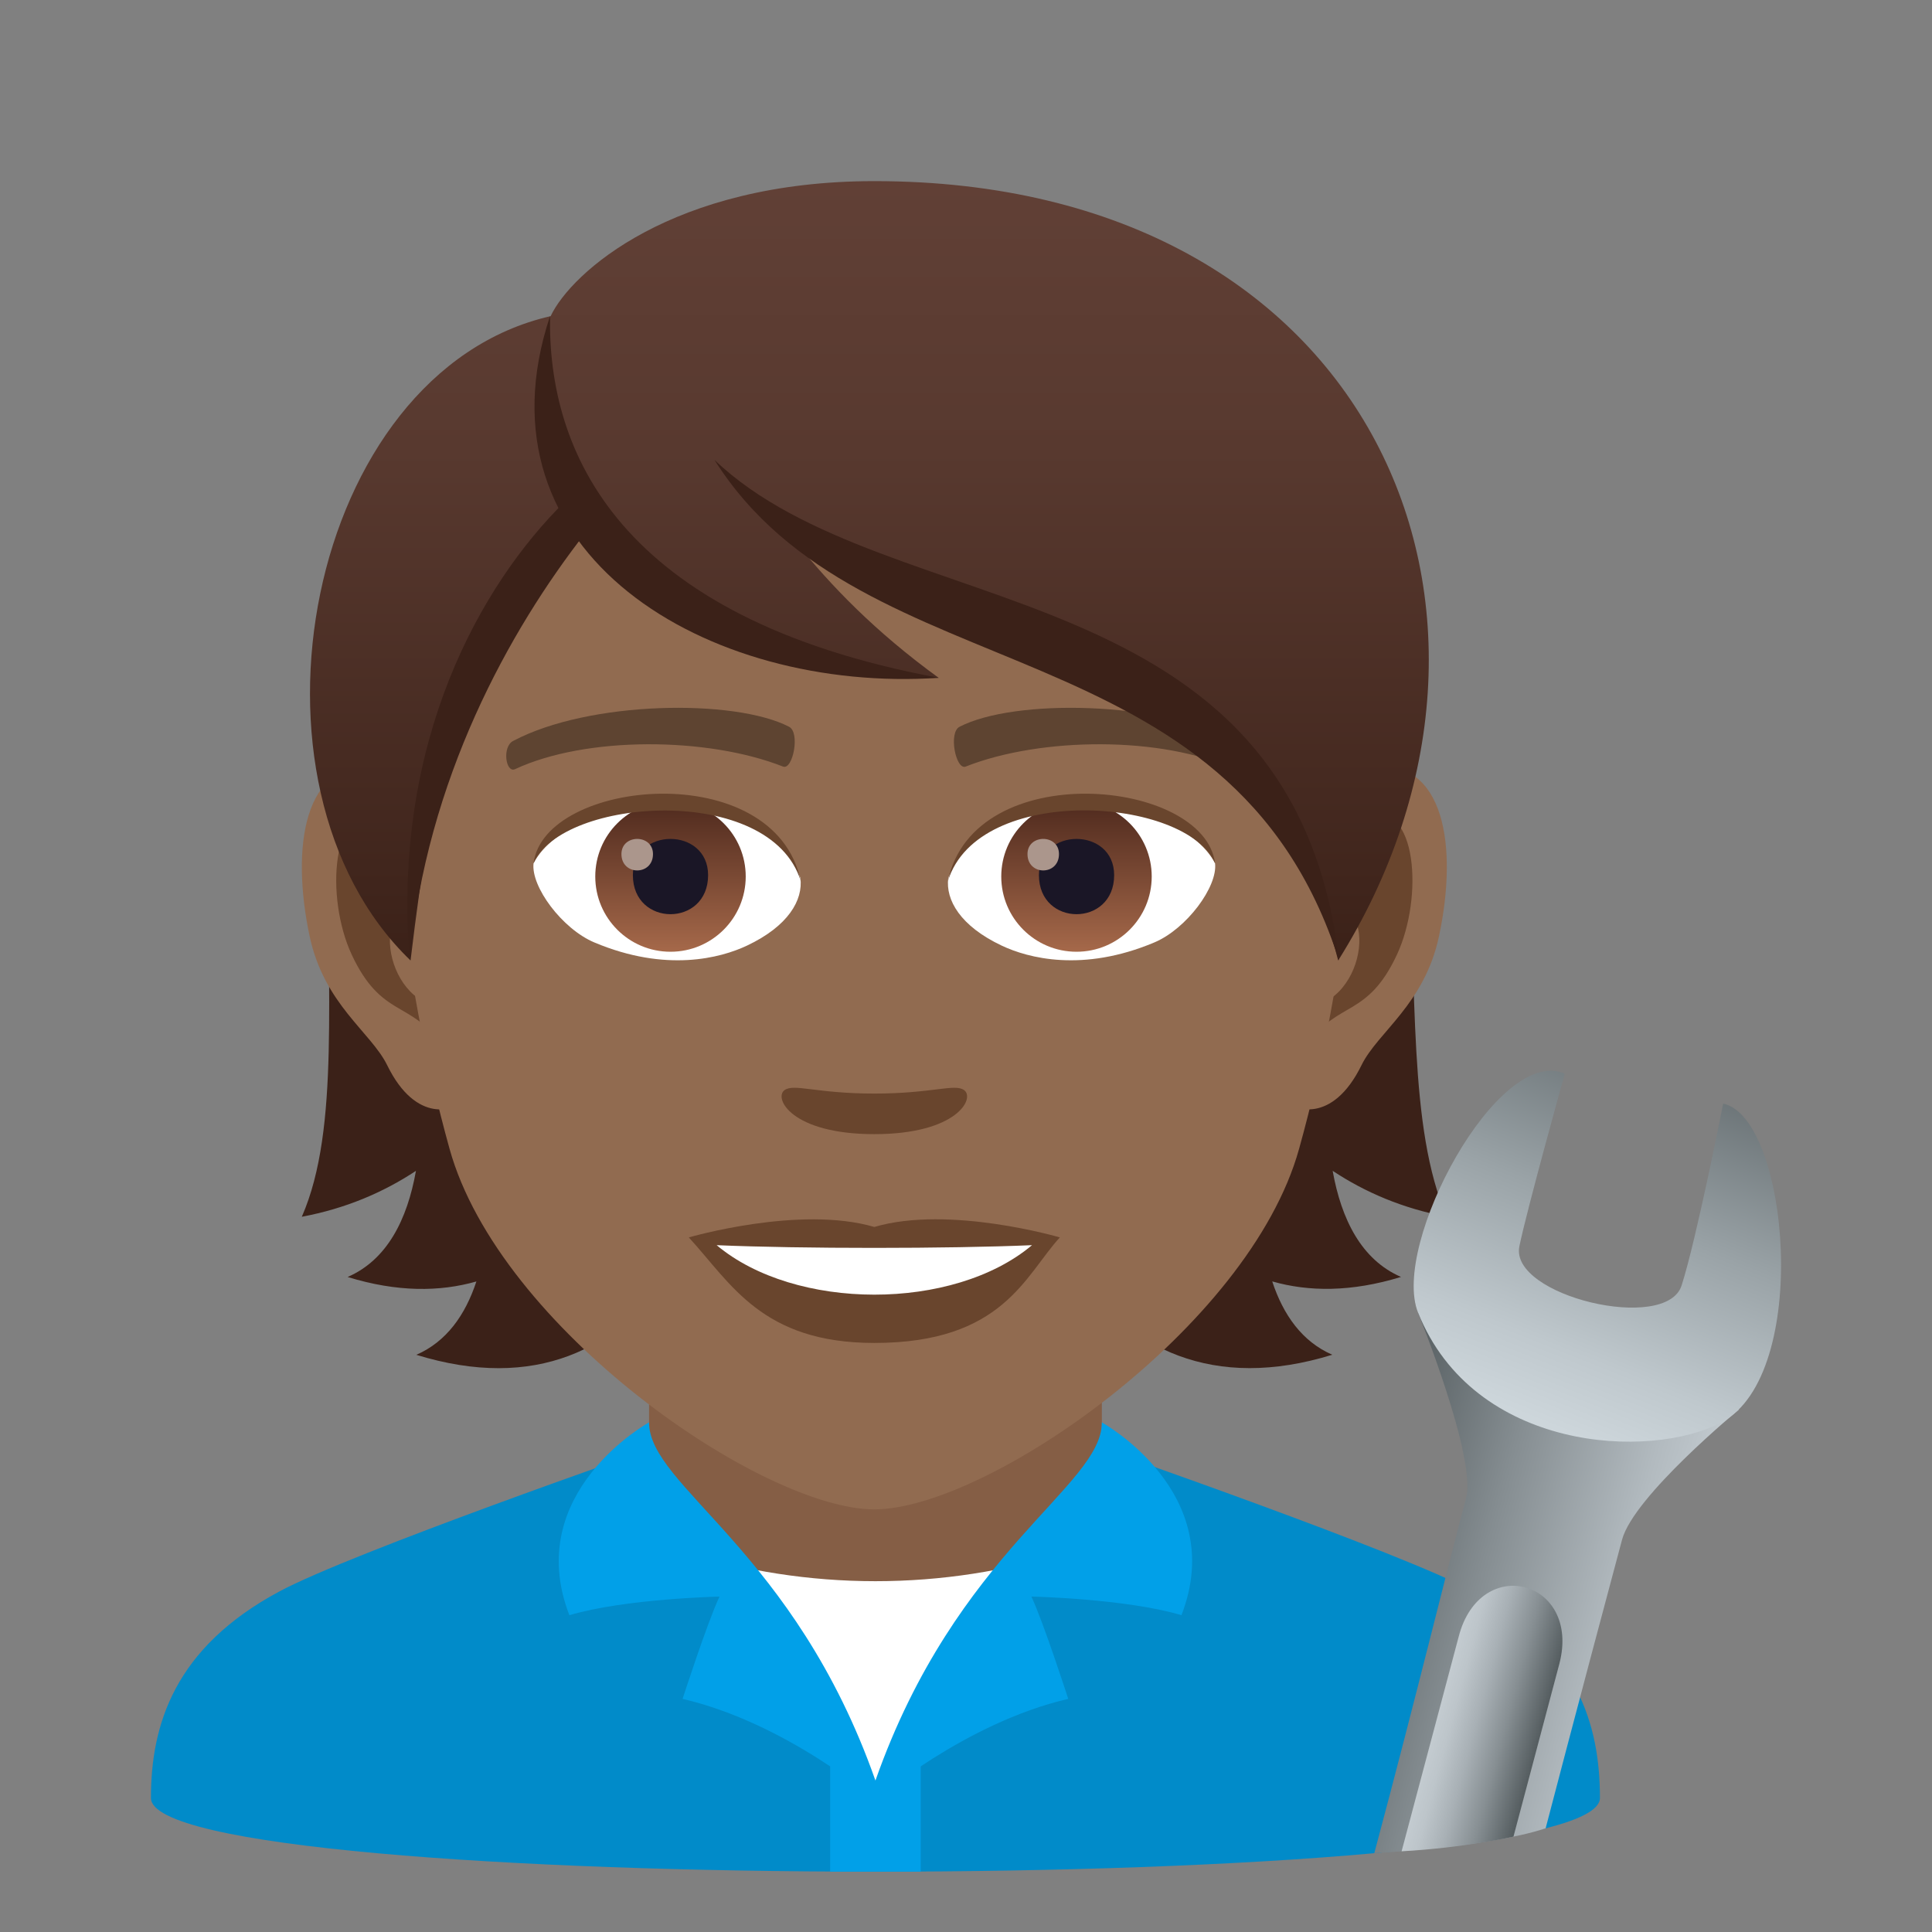 <?xml version="1.0" encoding="utf-8"?>
<!-- Generator: Adobe Illustrator 15.0.0, SVG Export Plug-In . SVG Version: 6.00 Build 0)  -->
<!DOCTYPE svg PUBLIC "-//W3C//DTD SVG 1.1//EN" "http://www.w3.org/Graphics/SVG/1.1/DTD/svg11.dtd">
<svg version="1.1" id="Layer_1" xmlns:x="http://ns.adobe.com/Extensibility/1.0/" xmlns:i="http://ns.adobe.com/AdobeIllustrator/10.0/" xmlns:graph="http://ns.adobe.com/Graphs/1.0/"
	 xmlns="http://www.w3.org/2000/svg" xmlns:xlink="http://www.w3.org/1999/xlink" xmlns:a="http://ns.adobe.com/AdobeSVGViewerExtensions/3.0/"
	 x="0px" y="0px" width="64px" height="64px" viewBox="0 0 64 64" enable-background="new 0 0 64 64" xml:space="preserve">
<rect x="0" y="0" width="64" height="64" fill="#808080" stroke="none"/>
<path fill="#018BC9" d="M9.254,52.719C11.656,51.43,21.5,48.01,21.5,48.01l15-0.029c0,0,9.913,3.441,12.301,4.734
	c3.47,1.873,4.199,4.43,4.199,6.846c0,3.254-48,3.254-48,0C5,57.141,5.774,54.584,9.254,52.719z"/>
<polygon fill="#855E45" points="21.5,49.947 29,54.779 36.5,49.947 36.5,41.912 21.5,41.912 "/>
<rect x="27.5" y="54.484" fill="#01A0E8" width="3" height="7.516"/>
<path fill="#FFFFFF" d="M35.24,51.434c-1.916,0.602-4.033,0.945-6.24,0.945c-2.205,0-4.326-0.344-6.238-0.945L29,59.311
	L35.24,51.434z"/>
<path fill="#01A0E8" d="M36.5,47.119c0,2.123-4.82,4.246-7.5,11.863c-2.68-7.617-7.5-9.74-7.5-11.863c0,0-4.213,2.318-2.639,6.387
	c1.842-0.549,4.973-0.617,4.973-0.617c-0.396,0.836-1.223,3.389-1.223,3.389C26.051,57.076,29,59.625,29,59.625
	s2.949-2.549,6.387-3.348c0,0-0.826-2.553-1.221-3.389c0,0,3.131,0.068,4.971,0.617C40.715,49.438,36.5,47.119,36.5,47.119z"/>
<path fill="#3B2118" d="M44.146,38.785c1.08,0.715,2.326,1.248,3.781,1.521c-2.582-5.889,1.313-18.238-6.668-27.312
	c-11.25,0.338-12.807,36.722,2.875,31.884c-0.998-0.434-1.623-1.316-1.99-2.43c1.209,0.346,2.621,0.357,4.266-0.148
	C45.102,41.734,44.434,40.398,44.146,38.785z"/>
<path fill="#3B2118" d="M15.908,12.995c-7.98,9.074-3.328,21.423-5.91,27.312c1.453-0.273,2.701-0.807,3.781-1.521
	c-0.287,1.613-0.955,2.949-2.264,3.516c1.645,0.506,3.057,0.494,4.266,0.148c-0.367,1.113-0.992,1.996-1.99,2.43
	C29.471,49.717,27.158,13.333,15.908,12.995z"/>
<path id="Path_2866_" fill="#916B50" d="M45.375,25.392C42.834,25.7,41,34.207,42.598,36.453c0.223,0.314,1.533,0.814,2.504-1.168
	c0.537-1.098,2.088-2.014,2.568-4.277C48.287,28.109,47.902,25.085,45.375,25.392z"/>
<path id="Path_2865_" fill="#916B50" d="M12.553,25.392c2.541,0.308,4.375,8.815,2.777,11.062c-0.225,0.314-1.535,0.814-2.504-1.168
	c-0.539-1.098-2.09-2.014-2.57-4.277C9.641,28.109,10.025,25.085,12.553,25.392z"/>
<path id="Path_2864_" fill="#69452D" d="M45.307,27.023c-0.664,0.209-1.387,1.219-1.779,2.896c2.318-0.498,1.738,3.362-0.275,3.434
	c0.018,0.389,0.045,0.789,0.092,1.209c0.971-1.41,1.955-0.844,2.932-2.941C47.156,29.731,46.947,26.507,45.307,27.023z"/>
<path id="Path_2863_" fill="#69452D" d="M14.398,29.915c-0.393-1.674-1.113-2.685-1.775-2.892c-1.643-0.516-1.854,2.708-0.973,4.599
	c0.977,2.097,1.961,1.531,2.934,2.941c0.047-0.422,0.074-0.822,0.09-1.211C12.682,33.258,12.111,29.445,14.398,29.915z"/>
<path fill="#916B50" d="M28.963,9.034c-11.008,0-16.311,8.965-15.648,20.493c0.137,2.317,0.781,5.661,1.576,8.526
	C16.541,44.006,25.254,50,28.963,50s12.422-5.994,14.072-11.947c0.797-2.865,1.441-6.208,1.576-8.526
	C45.273,18,39.973,9.034,28.963,9.034z"/>
<path id="Path_2862_" fill="#5E4431" d="M40.924,24.542c-2.518-1.333-7.336-1.398-9.131-0.47c-0.385,0.18-0.131,1.443,0.193,1.323
	c2.5-0.99,6.535-1.012,8.875,0.084C41.176,25.623,41.305,24.728,40.924,24.542z"/>
<path id="Path_2861_" fill="#5E4431" d="M17.004,24.542c2.518-1.333,7.332-1.398,9.129-0.47c0.385,0.18,0.131,1.443-0.191,1.323
	c-2.506-0.99-6.535-1.012-8.879,0.084C16.752,25.623,16.623,24.728,17.004,24.542z"/>
<path id="Path_2860_" fill="#69452D" d="M31.934,36.109c-0.314-0.221-1.051,0.117-2.971,0.117c-1.916,0-2.654-0.338-2.971-0.117
	c-0.375,0.264,0.225,1.461,2.971,1.461C31.711,37.57,32.313,36.373,31.934,36.109z"/>
<path id="Path_2859_" fill="#69452D" d="M28.963,40.645c-2.475-0.727-6.145,0.346-6.145,0.346c1.398,1.523,2.422,3.496,6.145,3.496
	c4.266,0,4.992-2.24,6.146-3.496C35.109,40.99,31.438,39.914,28.963,40.645z"/>
<path id="Path_2858_" fill="#FFFFFF" d="M23.74,41.248c2.596,2.178,7.836,2.193,10.447,0C31.422,41.367,26.525,41.369,23.74,41.248z
	"/>
<path id="Path_2857_" fill="#FFFFFF" d="M26.514,29.085c0.094,0.729-0.4,1.593-1.77,2.24c-0.871,0.411-2.68,0.896-5.057-0.106
	c-1.066-0.449-2.105-1.85-2.012-2.623C18.965,26.167,25.309,25.811,26.514,29.085z"/>
<linearGradient id="Oval_1_" gradientUnits="userSpaceOnUse" x1="-425.043" y1="477.466" x2="-425.043" y2="478.225" gradientTransform="matrix(6.57 0 0 -6.57 2814.78 3168.528)">
	<stop  offset="0" style="stop-color:#A6694A"/>
	<stop  offset="1" style="stop-color:#4F2A1E"/>
	<a:midPointStop  offset="0" style="stop-color:#A6694A"/>
	<a:midPointStop  offset="0.5" style="stop-color:#A6694A"/>
	<a:midPointStop  offset="1" style="stop-color:#4F2A1E"/>
</linearGradient>
<circle id="Oval_328_" fill="url(#Oval_1_)" cx="22.211" cy="29.036" r="2.492"/>
<path id="Path_2856_" fill="#1A1626" d="M20.965,28.99c0,1.725,2.492,1.725,2.492,0C23.457,27.39,20.965,27.39,20.965,28.99z"/>
<path id="Path_2855_" fill="#AB968C" d="M20.586,28.292c0,0.723,1.045,0.723,1.045,0C21.631,27.623,20.586,27.623,20.586,28.292z"/>
<path id="Path_2854_" fill="#69452D" d="M26.525,29.182c-1.012-3.252-7.91-2.772-8.85-0.585
	C18.023,25.796,25.664,25.057,26.525,29.182z"/>
<path id="Path_2853_" fill="#FFFFFF" d="M31.412,29.085c-0.094,0.729,0.402,1.593,1.771,2.24c0.869,0.411,2.678,0.896,5.057-0.106
	c1.066-0.449,2.104-1.85,2.01-2.623C38.963,26.167,32.619,25.811,31.412,29.085z"/>
<linearGradient id="Oval_2_" gradientUnits="userSpaceOnUse" x1="-425.694" y1="477.466" x2="-425.694" y2="478.225" gradientTransform="matrix(6.57 0 0 -6.57 2832.511 3168.528)">
	<stop  offset="0" style="stop-color:#A6694A"/>
	<stop  offset="1" style="stop-color:#4F2A1E"/>
	<a:midPointStop  offset="0" style="stop-color:#A6694A"/>
	<a:midPointStop  offset="0.5" style="stop-color:#A6694A"/>
	<a:midPointStop  offset="1" style="stop-color:#4F2A1E"/>
</linearGradient>
<circle id="Oval_327_" fill="url(#Oval_2_)" cx="35.66" cy="29.036" r="2.492"/>
<path id="Path_2852_" fill="#1A1626" d="M34.416,28.99c0,1.725,2.492,1.725,2.492,0C36.908,27.39,34.416,27.39,34.416,28.99z"/>
<path id="Path_2851_" fill="#AB968C" d="M34.037,28.292c0,0.723,1.043,0.723,1.043,0C35.08,27.623,34.037,27.623,34.037,28.292z"/>
<path id="Path_2850_" fill="#69452D" d="M31.402,29.182c1.01-3.251,7.904-2.786,8.848-0.585
	C39.9,25.796,32.264,25.057,31.402,29.182z"/>
<linearGradient id="SVGID_1_" gradientUnits="userSpaceOnUse" x1="28.799" y1="31.817" x2="28.799" y2="6">
	<stop  offset="0" style="stop-color:#3B2118"/>
	<stop  offset="0.095" style="stop-color:#40251C"/>
	<stop  offset="0.655" style="stop-color:#58392F"/>
	<stop  offset="1" style="stop-color:#614036"/>
	<a:midPointStop  offset="0" style="stop-color:#3B2118"/>
	<a:midPointStop  offset="0.4" style="stop-color:#3B2118"/>
	<a:midPointStop  offset="1" style="stop-color:#614036"/>
</linearGradient>
<path fill="url(#SVGID_1_)" d="M28.965,6C22.266,6,18.92,9.034,18.24,10.473C10.143,12.325,7.537,25.989,13.6,31.817
	c0.754-6.21,1.479-10.201,5.607-14.404c2.408,3.227,7.41,5.042,11.889,5.042c-2.121-1.541-3.566-3.051-4.701-4.458
	c7.479,3.433,15.855,5.63,17.934,13.82C51.523,20.358,45.547,6,28.965,6z"/>
<path fill="#3B2118" d="M18.221,10.472c-0.078,4.427,2.186,9.995,12.879,11.982C23.449,22.971,15.6,18.348,18.221,10.472z"/>
<path fill="#3B2118" d="M18.715,16.613c-2.787,2.746-5.736,7.938-5.143,15.204c0.553-6.004,3.311-10.949,5.811-14.152
	C19.205,17.472,18.865,16.831,18.715,16.613z"/>
<path fill="#3B2118" d="M23.668,15.235c5.764,5.504,19.174,3.535,20.688,16.582C40.77,20.545,28.611,23.074,23.668,15.235z"/>
<linearGradient id="SVGID_2_" gradientUnits="userSpaceOnUse" x1="187.04" y1="171.272" x2="194.888" y2="163.423" gradientTransform="matrix(0.5 0.866 -0.866 0.5 99.489 -195.595)">
	<stop  offset="0" style="stop-color:#565E61"/>
	<stop  offset="0.381" style="stop-color:#858D91"/>
	<stop  offset="0.793" style="stop-color:#B2BABF"/>
	<stop  offset="1" style="stop-color:#C4CCD1"/>
	<a:midPointStop  offset="0" style="stop-color:#565E61"/>
	<a:midPointStop  offset="0.449" style="stop-color:#565E61"/>
	<a:midPointStop  offset="1" style="stop-color:#C4CCD1"/>
</linearGradient>
<path fill="url(#SVGID_2_)" d="M48.566,49.621c-0.637,2.381-1.644,6.551-3.041,11.768c0,0,3.778-0.195,5.676-0.824
	c0,0,1.046-4.016,2.531-9.559c0.387-1.445,3.873-4.314,3.873-4.314l-10.631-3.207C46.975,43.484,48.922,48.299,48.566,49.621z"/>
<linearGradient id="SVGID_3_" gradientUnits="userSpaceOnUse" x1="82.915" y1="332.518" x2="97.422" y2="334.236" gradientTransform="matrix(-0.259 0.966 -0.966 -0.259 399.186 39.569)">
	<stop  offset="0" style="stop-color:#565E61"/>
	<stop  offset="0.062" style="stop-color:#5F676A"/>
	<stop  offset="0.504" style="stop-color:#9AA3A7"/>
	<stop  offset="0.829" style="stop-color:#BFC8CD"/>
	<stop  offset="1" style="stop-color:#CDD6DB"/>
	<a:midPointStop  offset="0" style="stop-color:#565E61"/>
	<a:midPointStop  offset="0.436" style="stop-color:#565E61"/>
	<a:midPointStop  offset="1" style="stop-color:#CDD6DB"/>
</linearGradient>
<path fill="url(#SVGID_3_)" d="M57.035,47.113c2.974-1.578,2.227-10.088,0.047-10.555c0,0-0.885,4.494-1.376,6.023
	c-0.507,1.59-5.707,0.344-5.375-1.295c0.249-1.215,1.504-5.719,1.504-5.719c-2.204-0.979-5.768,5.662-4.86,7.916
	C48.825,48.092,54.67,48.373,57.035,47.113z"/>
<linearGradient id="SVGID_4_" gradientUnits="userSpaceOnUse" x1="105.011" y1="139.442" x2="105.011" y2="135.975" gradientTransform="matrix(-0.259 0.966 -0.966 -0.259 209.511 -8.61)">
	<stop  offset="0" style="stop-color:#C4CCD1"/>
	<stop  offset="0.153" style="stop-color:#BDC5CA"/>
	<stop  offset="0.384" style="stop-color:#A8B0B5"/>
	<stop  offset="0.664" style="stop-color:#878F93"/>
	<stop  offset="0.979" style="stop-color:#596164"/>
	<stop  offset="1" style="stop-color:#565E61"/>
	<a:midPointStop  offset="0" style="stop-color:#C4CCD1"/>
	<a:midPointStop  offset="0.618" style="stop-color:#C4CCD1"/>
	<a:midPointStop  offset="1" style="stop-color:#565E61"/>
</linearGradient>
<path fill="url(#SVGID_4_)" d="M50.136,60.84l1.521-5.73c0.717-2.771-2.619-3.664-3.336-0.895l-1.891,7.111
	C48.554,61.209,50.136,60.84,50.136,60.84z"/>
</svg>
